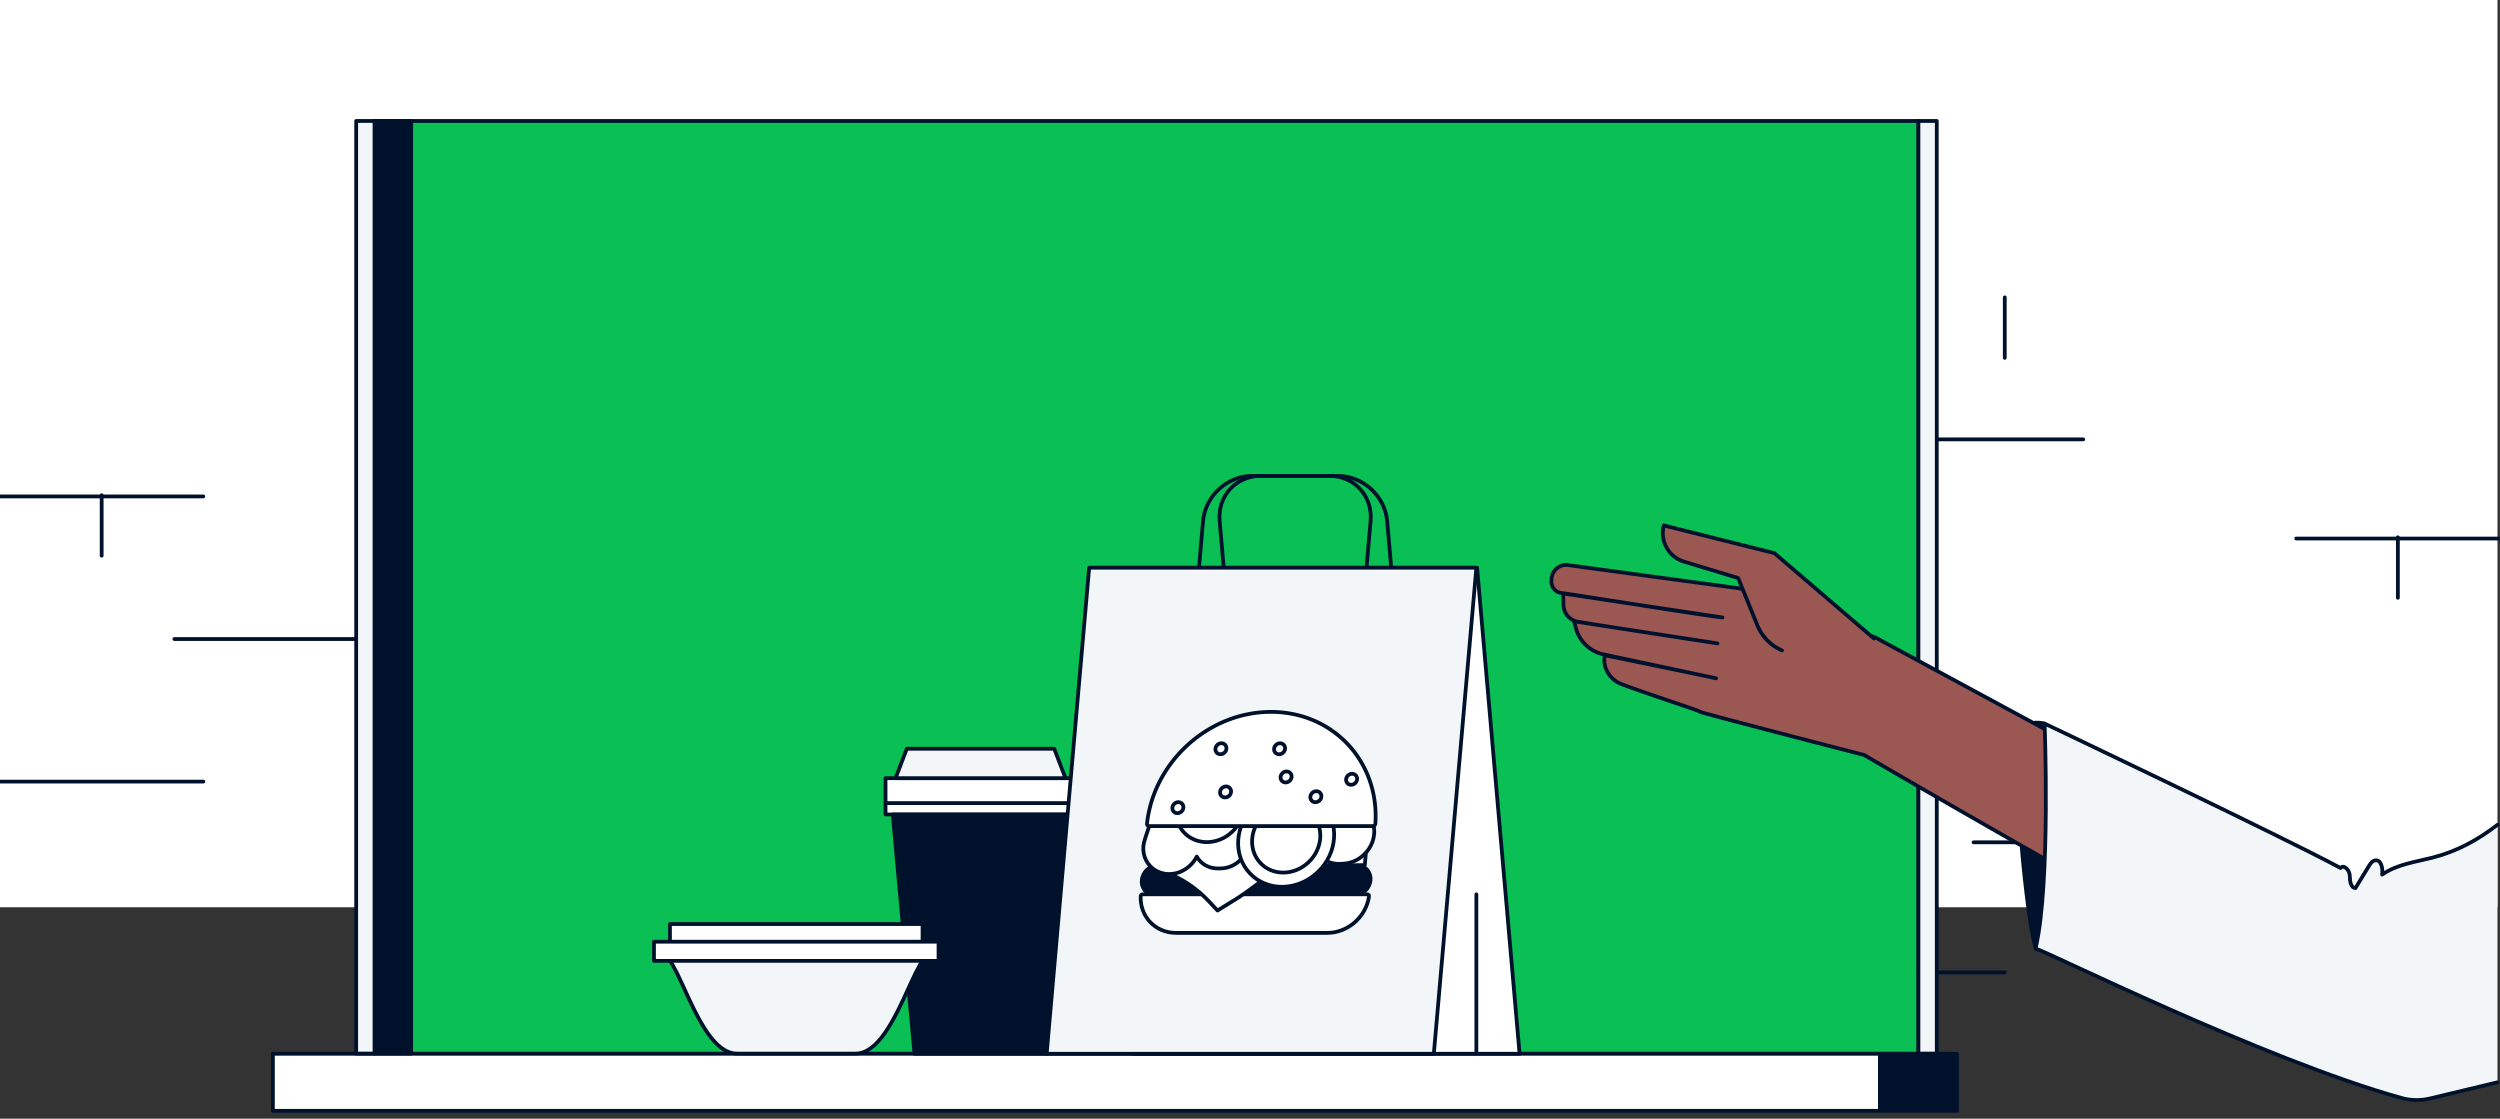 <svg xmlns="http://www.w3.org/2000/svg" xml:space="preserve" x="0" y="0" version="1.1" viewBox="0 0 992 443.9"><rect x="0" y="0" width="992" height="443.9" fill="#333333" stroke="none"/><path fill="#FFF" d="M0 0H991V360H0z"/><path fill="none" stroke="#00112C" stroke-linecap="round" stroke-linejoin="round" stroke-miterlimit="10" stroke-width="1.5" d="M0 196.98 80.69 196.98"/><path fill="none" stroke="#00112C" stroke-linecap="round" stroke-linejoin="round" stroke-miterlimit="10" stroke-width="1.5" d="M69.18 253.56 149.87 253.56"/><path fill="none" stroke="#00112C" stroke-linecap="round" stroke-linejoin="round" stroke-miterlimit="10" stroke-width="1.5" d="M0 310.14 80.69 310.14"/><path fill="none" stroke="#00112C" stroke-linecap="round" stroke-linejoin="round" stroke-miterlimit="10" stroke-width="1.5" d="M783.09 334.23 863.77 334.23"/><path fill="none" stroke="#00112C" stroke-linecap="round" stroke-linejoin="round" stroke-miterlimit="10" stroke-width="1.5" d="M745.95 174.34 826.63 174.34"/><path fill="none" stroke="#00112C" stroke-linecap="round" stroke-linejoin="round" stroke-miterlimit="10" stroke-width="1.5" d="M795.49 117.99 795.49 142"/><path fill="none" stroke="#00112C" stroke-linecap="round" stroke-linejoin="round" stroke-miterlimit="10" stroke-width="1.5" d="M826.63 334.81 826.63 358.83"/><path fill="#0ABF53" stroke="#00112C" stroke-linecap="round" stroke-linejoin="round" stroke-miterlimit="10" stroke-width="1.5" d="M148.61 48H761.23V418.14H148.61z"/><path fill="#00112C" stroke="#00112C" stroke-linecap="round" stroke-linejoin="round" stroke-miterlimit="10" stroke-width="1.5" d="M745.95 418.14H776.52V440.78H745.95z"/><path fill="#FFF" stroke="#00112C" stroke-linecap="round" stroke-linejoin="round" stroke-miterlimit="10" stroke-width="1.5" d="M108.28 418.14H745.95V440.78H108.28z"/><path fill="#FFF" stroke="#00112C" stroke-linecap="round" stroke-linejoin="round" stroke-miterlimit="10" stroke-width="1.5" d="M351.38 308.78H426.76V323.18H351.38z"/><path fill="none" stroke="#00112C" stroke-linecap="round" stroke-linejoin="round" stroke-miterlimit="10" stroke-width="1.5" d="M351.38 318.67 426.76 318.67"/><path fill="#F3F6F9" stroke="#00112C" stroke-linecap="round" stroke-linejoin="round" stroke-miterlimit="10" stroke-width="1.5" d="M418.33 297.11 359.81 297.11 355.37 308.78 422.77 308.78z"/><path fill="#00112C" stroke="#00112C" stroke-linecap="round" stroke-linejoin="round" stroke-miterlimit="10" stroke-width="1.5" d="M423.89 323.18 389.07 323.18 354.25 323.18 362.87 418.14 389.07 418.14 415.27 418.14z"/><g stroke="#00112C" stroke-width="1.5"><path fill="none" stroke-miterlimit="10" d="M521.87 253.56h-30.7c-9.88 0-17.18-8.01-16.32-17.88l2.53-28.97c.86-9.88 9.57-17.88 19.45-17.88h30.7c9.88 0 17.18 8.01 16.32 17.88l-2.53 28.97c-.86 9.87-9.57 17.88-19.45 17.88z"/><path fill="none" stroke-miterlimit="10" d="M536.63 253.56h-30.7c-9.88 0-18.58-8.01-19.45-17.88l-2.53-28.97c-.86-9.88 6.44-17.88 16.32-17.88h30.7c9.88 0 18.58 8.01 19.45 17.88l2.53 28.97c.87 9.87-6.44 17.88-16.32 17.88z"/><path fill="#FFF" stroke-linecap="round" stroke-linejoin="round" stroke-miterlimit="10" d="M602.97 418.14 449.33 418.14 432.46 225.28 586.1 225.28z"/><path fill="#F3F6F9" stroke-linecap="round" stroke-linejoin="round" stroke-miterlimit="10" d="M568.94 418.14 415.31 418.14 432.18 225.28 585.82 225.28z"/><path fill="#00112E" stroke-miterlimit="10" d="M537.26 355.31h-78.71c-3.32 0-5.78-2.69-5.49-6.02.29-3.32 3.22-6.02 6.55-6.02h78.71c3.32 0 5.78 2.69 5.49 6.02-.3 3.33-3.23 6.02-6.55 6.02z"/><path fill="#FFF" stroke-linecap="round" stroke-linejoin="round" stroke-miterlimit="10" d="M526.68 370.17h-60.05c-8.2 0-14.32-6.45-14.01-14.55.02-.41.36-.75.77-.75h89.2c.41 0 .69.34.64.75-1.1 8.1-8.36 14.55-16.55 14.55"/><path fill="#FFF" stroke-linecap="round" stroke-linejoin="round" stroke-miterlimit="10" d="m541.55 343.27-28.97.32c-7.41 1.23-14.64 8.48-21.18 12.55l-8.28 5.16-3.61-3.84c-4.64-4.94-10.35-8.77-16.77-11.24l-6.42-2.48.45-5.1h85.19z"/><path fill="#FFF" stroke-linecap="round" stroke-linejoin="round" stroke-miterlimit="10" d="M545.16 328.09c-.54-3.44-3.4-5.86-6.94-5.86h-74.33c-3.48 0-6.72 2.34-7.91 5.7-1.06 2.99-2.15 6.31-2.28 7.69-.54 6.19 4.03 11.2 10.22 11.2 4.67 0 8.92-2.86 10.95-6.92 1.61 2.86 4.66 4.69 8.21 4.7h1.18c3.6.01 7.11-1.86 9.26-4.93l.29-.41 1.34 1.48c2.71 3 6.67 4.62 10.9 4.47 4.92-.18 9.65-2.72 12.7-6.82l2.24-3.01c1.46 4.7 5.87 7.68 10.96 7.4l1.18-.07c7.4-.42 13.19-7.45 12.03-14.62"/><g fill="#FFF" stroke-linecap="round" stroke-linejoin="round" stroke-miterlimit="10.001"><ellipse cx="510.33" cy="332.91" rx="19.83" ry="18.17" transform="rotate(-43.747 510.334 332.894)"/><ellipse cx="510.35" cy="332.76" rx="14.09" ry="12.91" transform="rotate(-43.747 510.349 332.745)"/></g><ellipse cx="480.05" cy="320.67" fill="#FFF" stroke-linecap="round" stroke-linejoin="round" stroke-miterlimit="10.001" rx="14.09" ry="12.91" transform="rotate(-43.747 480.053 320.654)"/><g fill="#FFF" stroke-linecap="round" stroke-linejoin="round"><path stroke-miterlimit="10" d="M456 327.8a.86.86 0 0 1-.87-.96c2.66-24.59 24.48-44.36 49.19-44.36h0c24.71 0 43.07 19.77 41.43 44.36-.04.53-.51.96-1.04.96z"/><ellipse cx="486.29" cy="314.24" stroke-miterlimit="10.001" rx="2.28" ry="2.09" transform="rotate(-43.747 486.293 314.222)"/><ellipse cx="467.38" cy="320.48" stroke-miterlimit="10.001" rx="2.28" ry="2.09" transform="rotate(-43.747 467.384 320.472)"/><ellipse cx="484.45" cy="297.1" stroke-miterlimit="10.001" rx="2.28" ry="2.09" transform="rotate(-43.747 484.453 297.082)"/><ellipse cx="507.72" cy="297.11" stroke-miterlimit="10.001" rx="2.28" ry="2.09" transform="rotate(-43.747 507.725 297.095)"/><ellipse cx="510.31" cy="308.31" stroke-miterlimit="10.001" rx="2.28" ry="2.09" transform="rotate(-43.747 510.299 308.29)"/><ellipse cx="522.12" cy="316.14" stroke-miterlimit="10.001" rx="2.28" ry="2.09" transform="rotate(-43.747 522.122 316.123)"/><ellipse cx="536.3" cy="309.22" stroke-miterlimit="10.001" rx="2.28" ry="2.09" transform="rotate(-43.747 536.304 309.204)"/></g></g><g stroke="#00112C" stroke-linecap="round" stroke-linejoin="round" stroke-miterlimit="10" stroke-width="1.5"><path fill="#F3F6F9" d="M262.04 376.83s2.54 0 8.88 14.14 12.69 27.1 21.57 27.1h46.94c8.88 0 15.22-12.96 21.57-27.1 6.34-14.14 8.88-14.14 8.88-14.14z"/><path fill="#FFF" d="M265.84 366.65H366.07V376.19H265.84z"/><path fill="#FFF" d="M259.5 373.66H372.41V381.27H259.5z"/></g><path fill="none" stroke="#00112C" stroke-linecap="round" stroke-linejoin="round" stroke-miterlimit="10" stroke-width="1.5" d="M585.82 418.06 585.82 354.87"/><path fill="#00112C" stroke="#00112C" stroke-linecap="round" stroke-linejoin="round" stroke-miterlimit="10" stroke-width="1.5" d="M148.61 48H163.16V418.06H148.61z"/><path fill="#F3F6F9" stroke="#00112C" stroke-linecap="round" stroke-linejoin="round" stroke-miterlimit="10" stroke-width="1.5" d="M141.33 48H148.61V418.06H141.33z"/><path fill="none" stroke="#00112C" stroke-linecap="round" stroke-linejoin="round" stroke-miterlimit="10" stroke-width="1.5" d="M40.34 196.49 40.34 220.5"/><path fill="none" stroke="#00112C" stroke-linecap="round" stroke-linejoin="round" stroke-miterlimit="10" stroke-width="1.5" d="M911.14 213.69 991.82 213.69"/><path fill="none" stroke="#00112C" stroke-linecap="round" stroke-linejoin="round" stroke-miterlimit="10" stroke-width="1.5" d="M761.23 385.86 795.49 385.86"/><path fill="none" stroke="#00112C" stroke-linecap="round" stroke-linejoin="round" stroke-miterlimit="10" stroke-width="1.5" d="M951.48 213.2 951.48 237.21"/><path fill="#00112E" stroke="#00112C" stroke-linecap="round" stroke-linejoin="round" stroke-miterlimit="10" stroke-width="1.5" d="M811.3 287.12s-9.86-2.86-10.46 7.24c-1.47 24.99 4.28 75.3 6.97 81.65 3.78 8.91 10.63-78.92 3.49-88.89"/><path fill="#F3F6F9" stroke="#00112C" stroke-linecap="round" stroke-linejoin="round" stroke-miterlimit="10" stroke-width="1.5" d="M761.23 48H768.51V418.06H761.23z"/><path fill="#9B5853" stroke="#00112E" stroke-linecap="round" stroke-linejoin="round" stroke-miterlimit="10" stroke-width="1.5" d="m690.31 233.47 53.81 19.46L932.4 354.8l-2.22 47.37c-12.68 1.46-190.49-102.59-190.49-102.59s-66.28-17.08-65.24-17.2c.8-.09-18.85-6.38-30.94-10.88-4.18-1.56-7.07-5.55-6.92-10.01.03-.78.16-1.31.48-1.37.3-.06 32.06 6.54 41.55 8.54l2.3.49c-.43-.09-1.23-.26-2.3-.49l-42.64-9.07a14.43 14.43 0 0 1-10.66-10.33l-.73-2.73 11.89 1.83c16.12 2.53 39.38 6.08 44.12 6.8l.88.14c-.03-.01-.35-.06-.88-.14l-44.12-6.8c-4.01-.63-7.59-1.2-10.31-1.64a6.89 6.89 0 0 1-5.78-6.62c-.06-2.38-.12-4.6-.12-4.6l63.19 9.51c-6-.54-60.61-9.37-63.93-9.73-2.43-.26-4.15-2.48-3.9-4.93-.15-3.44 2.65-6.29 6.09-6.18z"/><path fill="#9B5853" stroke="#00112E" stroke-linecap="round" stroke-linejoin="round" stroke-miterlimit="10" stroke-width="1.5" d="M707.08 258.08a18.58 18.58 0 0 1-9.79-10.04l-7.59-18.67-21.5-6.52c-6.1-1.85-9.63-8.2-7.98-14.36h0l43.85 10.99 39.51 33.87"/><path fill="#F3F6F9" stroke="#00112C" stroke-linecap="round" stroke-linejoin="round" stroke-miterlimit="10" stroke-width="1.5" d="M991 327.28c-7.91 6.07-16.05 10.52-25.7 13.01-6.88 1.77-14.27 2.66-20.07 6.77.36-2.42-.31-5.98-2.73-5.66-1.16.16-1.93 1.26-2.54 2.27-1.77 2.91-3.55 5.82-5.32 8.73-2.02-.2-2.19-3.02-2.26-5.05s-2.37-4.52-3.64-2.92C905.68 332 811.3 287.12 811.3 287.12s2.44 62.85-3.49 88.88c-.03.15 0 .3 0 .46 2.21 0 90.27 43.97 145.14 59.23 3.62 1.01 7.43 1.07 11.09.23l26.96-6.46"/></svg>